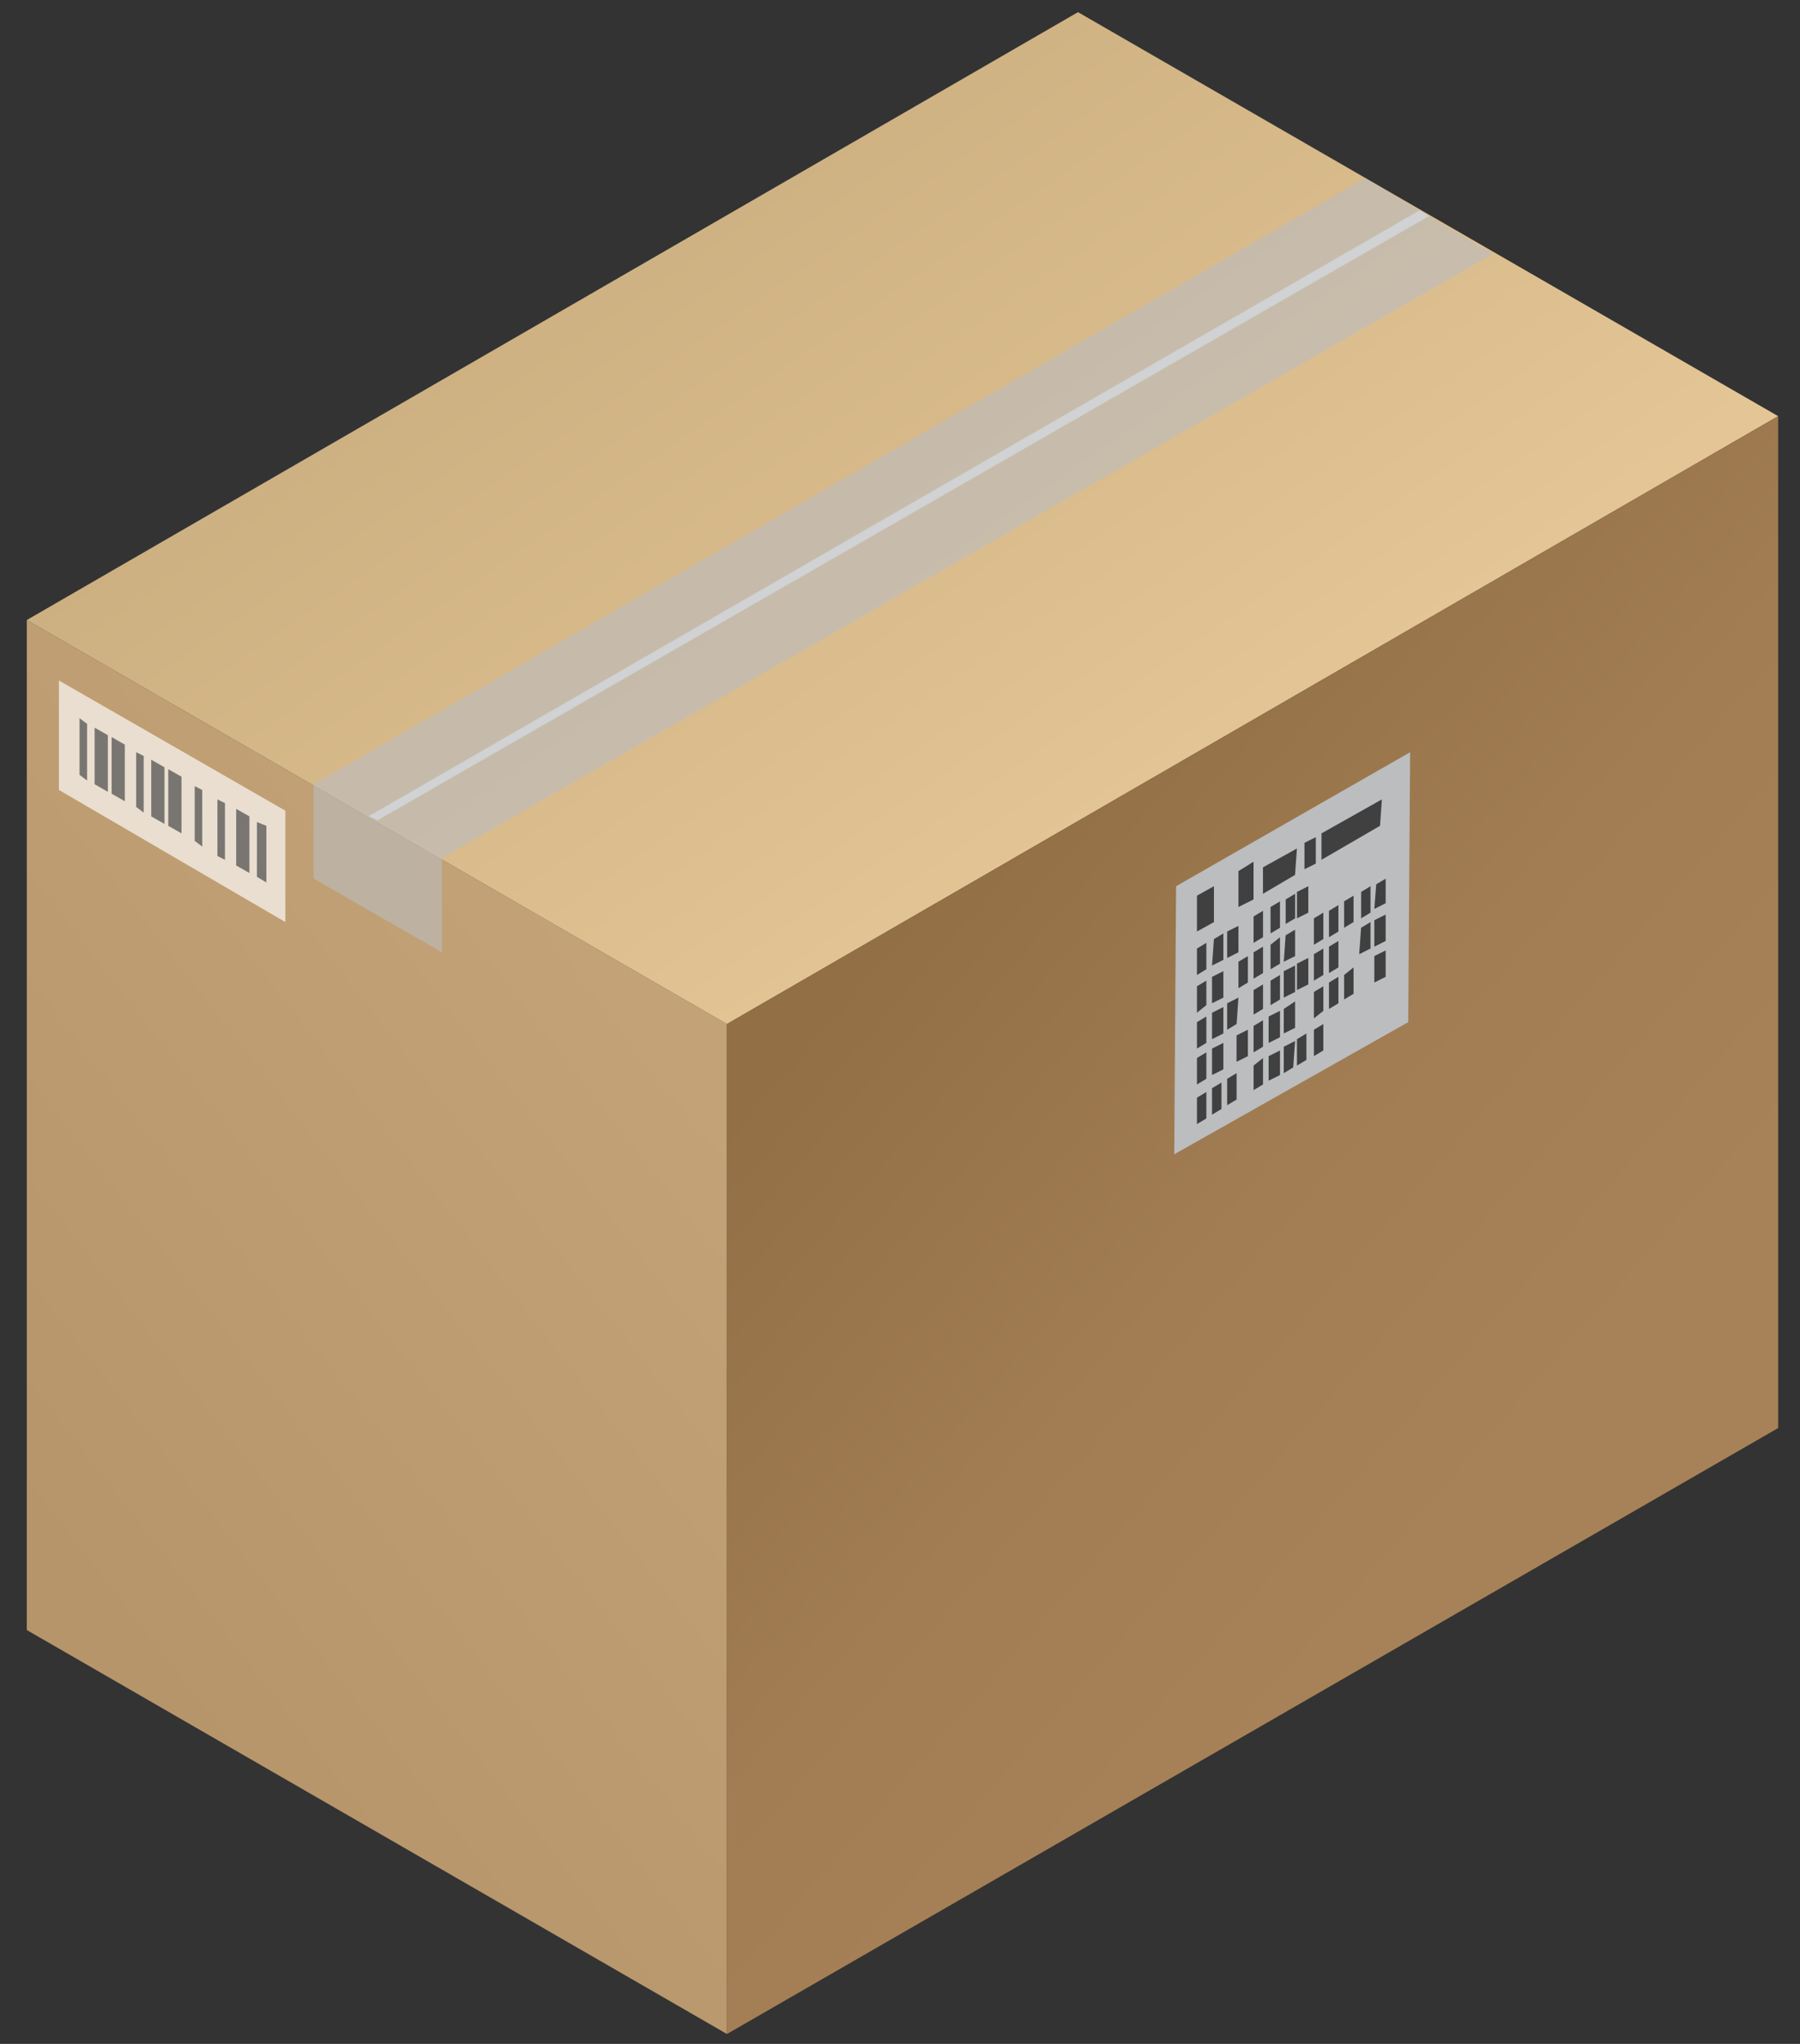 <svg width="37" height="42" viewBox="0 0 37 42" fill="none" xmlns="http://www.w3.org/2000/svg">
<rect x="0" y="0" width="37" height="42" fill="#333333" stroke="none"/>
<path d="M0.551 33.496L14.943 41.797V21.043L0.551 12.741V33.496Z" fill="url(#paint0_linear)"/>
<path d="M0.551 12.741L14.943 21.043L36.551 8.552L22.159 0.25L0.551 12.741Z" fill="url(#paint1_linear)"/>
<path d="M36.551 29.345L14.943 41.797V21.043L36.551 8.552V29.345Z" fill="url(#paint2_linear)"/>
<path opacity="0.66" d="M5.866 16.659L1.211 13.983V16.233L5.866 18.948V16.659Z" fill="white"/>
<path opacity="0.66" d="M1.79 14.875L1.635 14.758V15.922L1.79 16.039V14.875Z" fill="#404041"/>
<path opacity="0.66" d="M2.217 15.108L1.945 14.953V16.116L2.217 16.271V15.108Z" fill="#404041"/>
<path opacity="0.66" d="M2.566 15.302L2.295 15.146V16.31L2.566 16.465V15.302Z" fill="#404041"/>
<path opacity="0.66" d="M2.954 15.534L2.799 15.457V16.582L2.954 16.698V15.534Z" fill="#404041"/>
<path opacity="0.66" d="M4.157 16.233L4.002 16.155V17.28L4.157 17.396V16.233Z" fill="#404041"/>
<path opacity="0.66" d="M4.624 16.504L4.469 16.427V17.591L4.624 17.668V16.504Z" fill="#404041"/>
<path opacity="0.66" d="M3.381 15.767L3.109 15.612V16.776L3.381 16.931V15.767Z" fill="#404041"/>
<path opacity="0.66" d="M3.731 15.961L3.459 15.806V16.97L3.731 17.125V15.961Z" fill="#404041"/>
<path opacity="0.66" d="M5.127 16.776L4.855 16.621V17.785L5.127 17.94V16.776Z" fill="#404041"/>
<path opacity="0.66" d="M5.475 16.97L5.281 16.892V18.017L5.475 18.134V16.97Z" fill="#404041"/>
<path d="M28.947 21.004L24.137 23.72L24.175 18.211L28.986 15.457L28.947 21.004Z" fill="#BBBDBF"/>
<path d="M24.953 18.948L24.604 19.142V18.405L24.953 18.211V18.948Z" fill="#404041"/>
<path d="M25.767 18.483L25.457 18.638V17.901L25.767 17.707V18.483Z" fill="#404041"/>
<path d="M26.62 17.979L25.961 18.367V17.823L26.659 17.436L26.62 17.979Z" fill="#404041"/>
<path d="M24.797 19.918L24.604 20.035V19.491L24.797 19.375V19.918Z" fill="#404041"/>
<path d="M25.147 19.724L24.914 19.841L24.953 19.297L25.147 19.181V19.724Z" fill="#404041"/>
<path d="M25.457 19.569L25.225 19.686V19.142L25.457 19.026V19.569Z" fill="#404041"/>
<path d="M25.962 19.259L25.768 19.375V18.832L25.962 18.716V19.259Z" fill="#404041"/>
<path d="M26.311 19.065L26.117 19.181V18.638L26.311 18.522V19.065Z" fill="#404041"/>
<path d="M26.622 18.871L26.428 18.987V18.483L26.622 18.366V18.871Z" fill="#404041"/>
<path d="M26.893 18.754L26.66 18.871V18.328L26.893 18.211V18.754Z" fill="#404041"/>
<path d="M24.797 20.655L24.604 20.811V20.267L24.797 20.151V20.655Z" fill="#404041"/>
<path d="M25.147 20.5L24.914 20.616V20.073L25.147 19.957V20.5Z" fill="#404041"/>
<path d="M25.651 20.19L25.457 20.306V19.763L25.651 19.647V20.19Z" fill="#404041"/>
<path d="M25.962 19.996L25.768 20.112V19.569L25.962 19.453V19.996Z" fill="#404041"/>
<path d="M26.311 19.802L26.117 19.918V19.414L26.311 19.259V19.802Z" fill="#404041"/>
<path d="M26.621 19.647L26.389 19.763L26.427 19.22L26.621 19.104V19.647Z" fill="#404041"/>
<path d="M27.202 19.297L27.008 19.414V18.871L27.202 18.754V19.297Z" fill="#404041"/>
<path d="M27.512 19.142L27.318 19.259V18.716L27.512 18.599V19.142Z" fill="#404041"/>
<path d="M27.823 18.948L27.629 19.065V18.522L27.823 18.405V18.948Z" fill="#404041"/>
<path d="M28.172 18.754L27.979 18.871V18.328L28.172 18.211V18.754Z" fill="#404041"/>
<path d="M28.483 18.561L28.25 18.677L28.289 18.172L28.483 18.056V18.561Z" fill="#404041"/>
<path d="M24.797 21.431L24.604 21.547V21.004L24.797 20.888V21.431Z" fill="#404041"/>
<path d="M25.147 21.237L24.914 21.354V20.811L25.147 20.694V21.237Z" fill="#404041"/>
<path d="M25.419 21.043L25.225 21.16V20.616L25.457 20.5L25.419 21.043Z" fill="#404041"/>
<path d="M25.962 20.733L25.768 20.849V20.345L25.962 20.229V20.733Z" fill="#404041"/>
<path d="M26.311 20.539L26.117 20.655V20.151L26.311 20.035V20.539Z" fill="#404041"/>
<path d="M26.621 20.384L26.389 20.5V19.957L26.621 19.841V20.384Z" fill="#404041"/>
<path d="M26.893 20.229L26.66 20.345V19.802L26.893 19.685V20.229Z" fill="#404041"/>
<path d="M27.202 20.035L27.008 20.151V19.608L27.202 19.491V20.035Z" fill="#404041"/>
<path d="M27.512 19.879L27.318 19.996V19.453L27.512 19.336V19.879Z" fill="#404041"/>
<path d="M28.172 19.491L27.939 19.608L27.978 19.065L28.172 18.948V19.491Z" fill="#404041"/>
<path d="M28.483 19.336L28.25 19.453V18.91L28.483 18.793V19.336Z" fill="#404041"/>
<path d="M24.797 22.983L24.604 23.099V22.556L24.797 22.44V22.983Z" fill="#404041"/>
<path d="M25.108 22.789L24.914 22.905V22.362L25.108 22.246V22.789Z" fill="#404041"/>
<path d="M25.419 22.595L25.225 22.711V22.168L25.419 22.052V22.595Z" fill="#404041"/>
<path d="M25.962 22.285L25.768 22.401V21.897L25.962 21.741V22.285Z" fill="#404041"/>
<path d="M26.311 22.091L26.078 22.207V21.703L26.311 21.586V22.091Z" fill="#404041"/>
<path d="M26.583 21.935L26.389 22.052V21.509L26.621 21.392L26.583 21.935Z" fill="#404041"/>
<path d="M26.854 21.78L26.66 21.897V21.354L26.854 21.237V21.78Z" fill="#404041"/>
<path d="M27.202 21.586L27.008 21.703V21.16L27.202 21.043V21.586Z" fill="#404041"/>
<path d="M24.797 22.168L24.604 22.285V21.741L24.797 21.625V22.168Z" fill="#404041"/>
<path d="M25.147 21.974L24.914 22.091V21.547L25.147 21.431V21.974Z" fill="#404041"/>
<path d="M25.651 21.703L25.418 21.819V21.276L25.651 21.16V21.703Z" fill="#404041"/>
<path d="M25.962 21.509L25.768 21.625V21.082L25.962 20.966V21.509Z" fill="#404041"/>
<path d="M26.311 21.315L26.078 21.431V20.888L26.311 20.772V21.315Z" fill="#404041"/>
<path d="M26.621 21.121L26.389 21.237V20.733L26.621 20.578V21.121Z" fill="#404041"/>
<path d="M27.202 20.772L27.008 20.927V20.384L27.202 20.267V20.772Z" fill="#404041"/>
<path d="M27.512 20.616L27.318 20.733V20.19L27.512 20.073V20.616Z" fill="#404041"/>
<path d="M27.823 20.422L27.629 20.539V20.035L27.823 19.879V20.422Z" fill="#404041"/>
<path d="M28.483 20.073L28.25 20.19V19.647L28.483 19.53V20.073Z" fill="#404041"/>
<path d="M27.047 17.746L26.814 17.862V17.319L27.047 17.203V17.746Z" fill="#404041"/>
<path d="M28.367 16.97L27.164 17.668V17.125L28.405 16.427L28.367 16.97Z" fill="#404041"/>
<path opacity="0.6" d="M6.447 16.116L9.085 17.629L30.693 5.216L28.055 3.664L6.447 16.116Z" fill="#BBBDBF"/>
<path d="M7.572 16.776L29.18 4.323L29.374 4.44L7.766 16.853L7.572 16.776Z" fill="#D0D2D3"/>
<path opacity="0.6" d="M6.447 18.056L9.085 19.569V17.629L6.447 16.116V18.056Z" fill="#BBBDBF"/>
<defs>
<linearGradient id="paint0_linear" x1="1.241" y1="32.327" x2="14.364" y2="22.13" gradientUnits="userSpaceOnUse">
<stop stop-color="#B6956B"/>
<stop offset="1" stop-color="#C3A277"/>
</linearGradient>
<linearGradient id="paint1_linear" x1="13.621" y1="3.549" x2="23.148" y2="17.272" gradientUnits="userSpaceOnUse">
<stop stop-color="#CDB081"/>
<stop offset="1" stop-color="#E4C595"/>
</linearGradient>
<linearGradient id="paint2_linear" x1="33.025" y1="31.497" x2="18.527" y2="18.931" gradientUnits="userSpaceOnUse">
<stop offset="0.125" stop-color="#A78258"/>
<stop offset="0.513" stop-color="#A27D53"/>
<stop offset="1" stop-color="#926F45"/>
</linearGradient>
</defs>
</svg>
